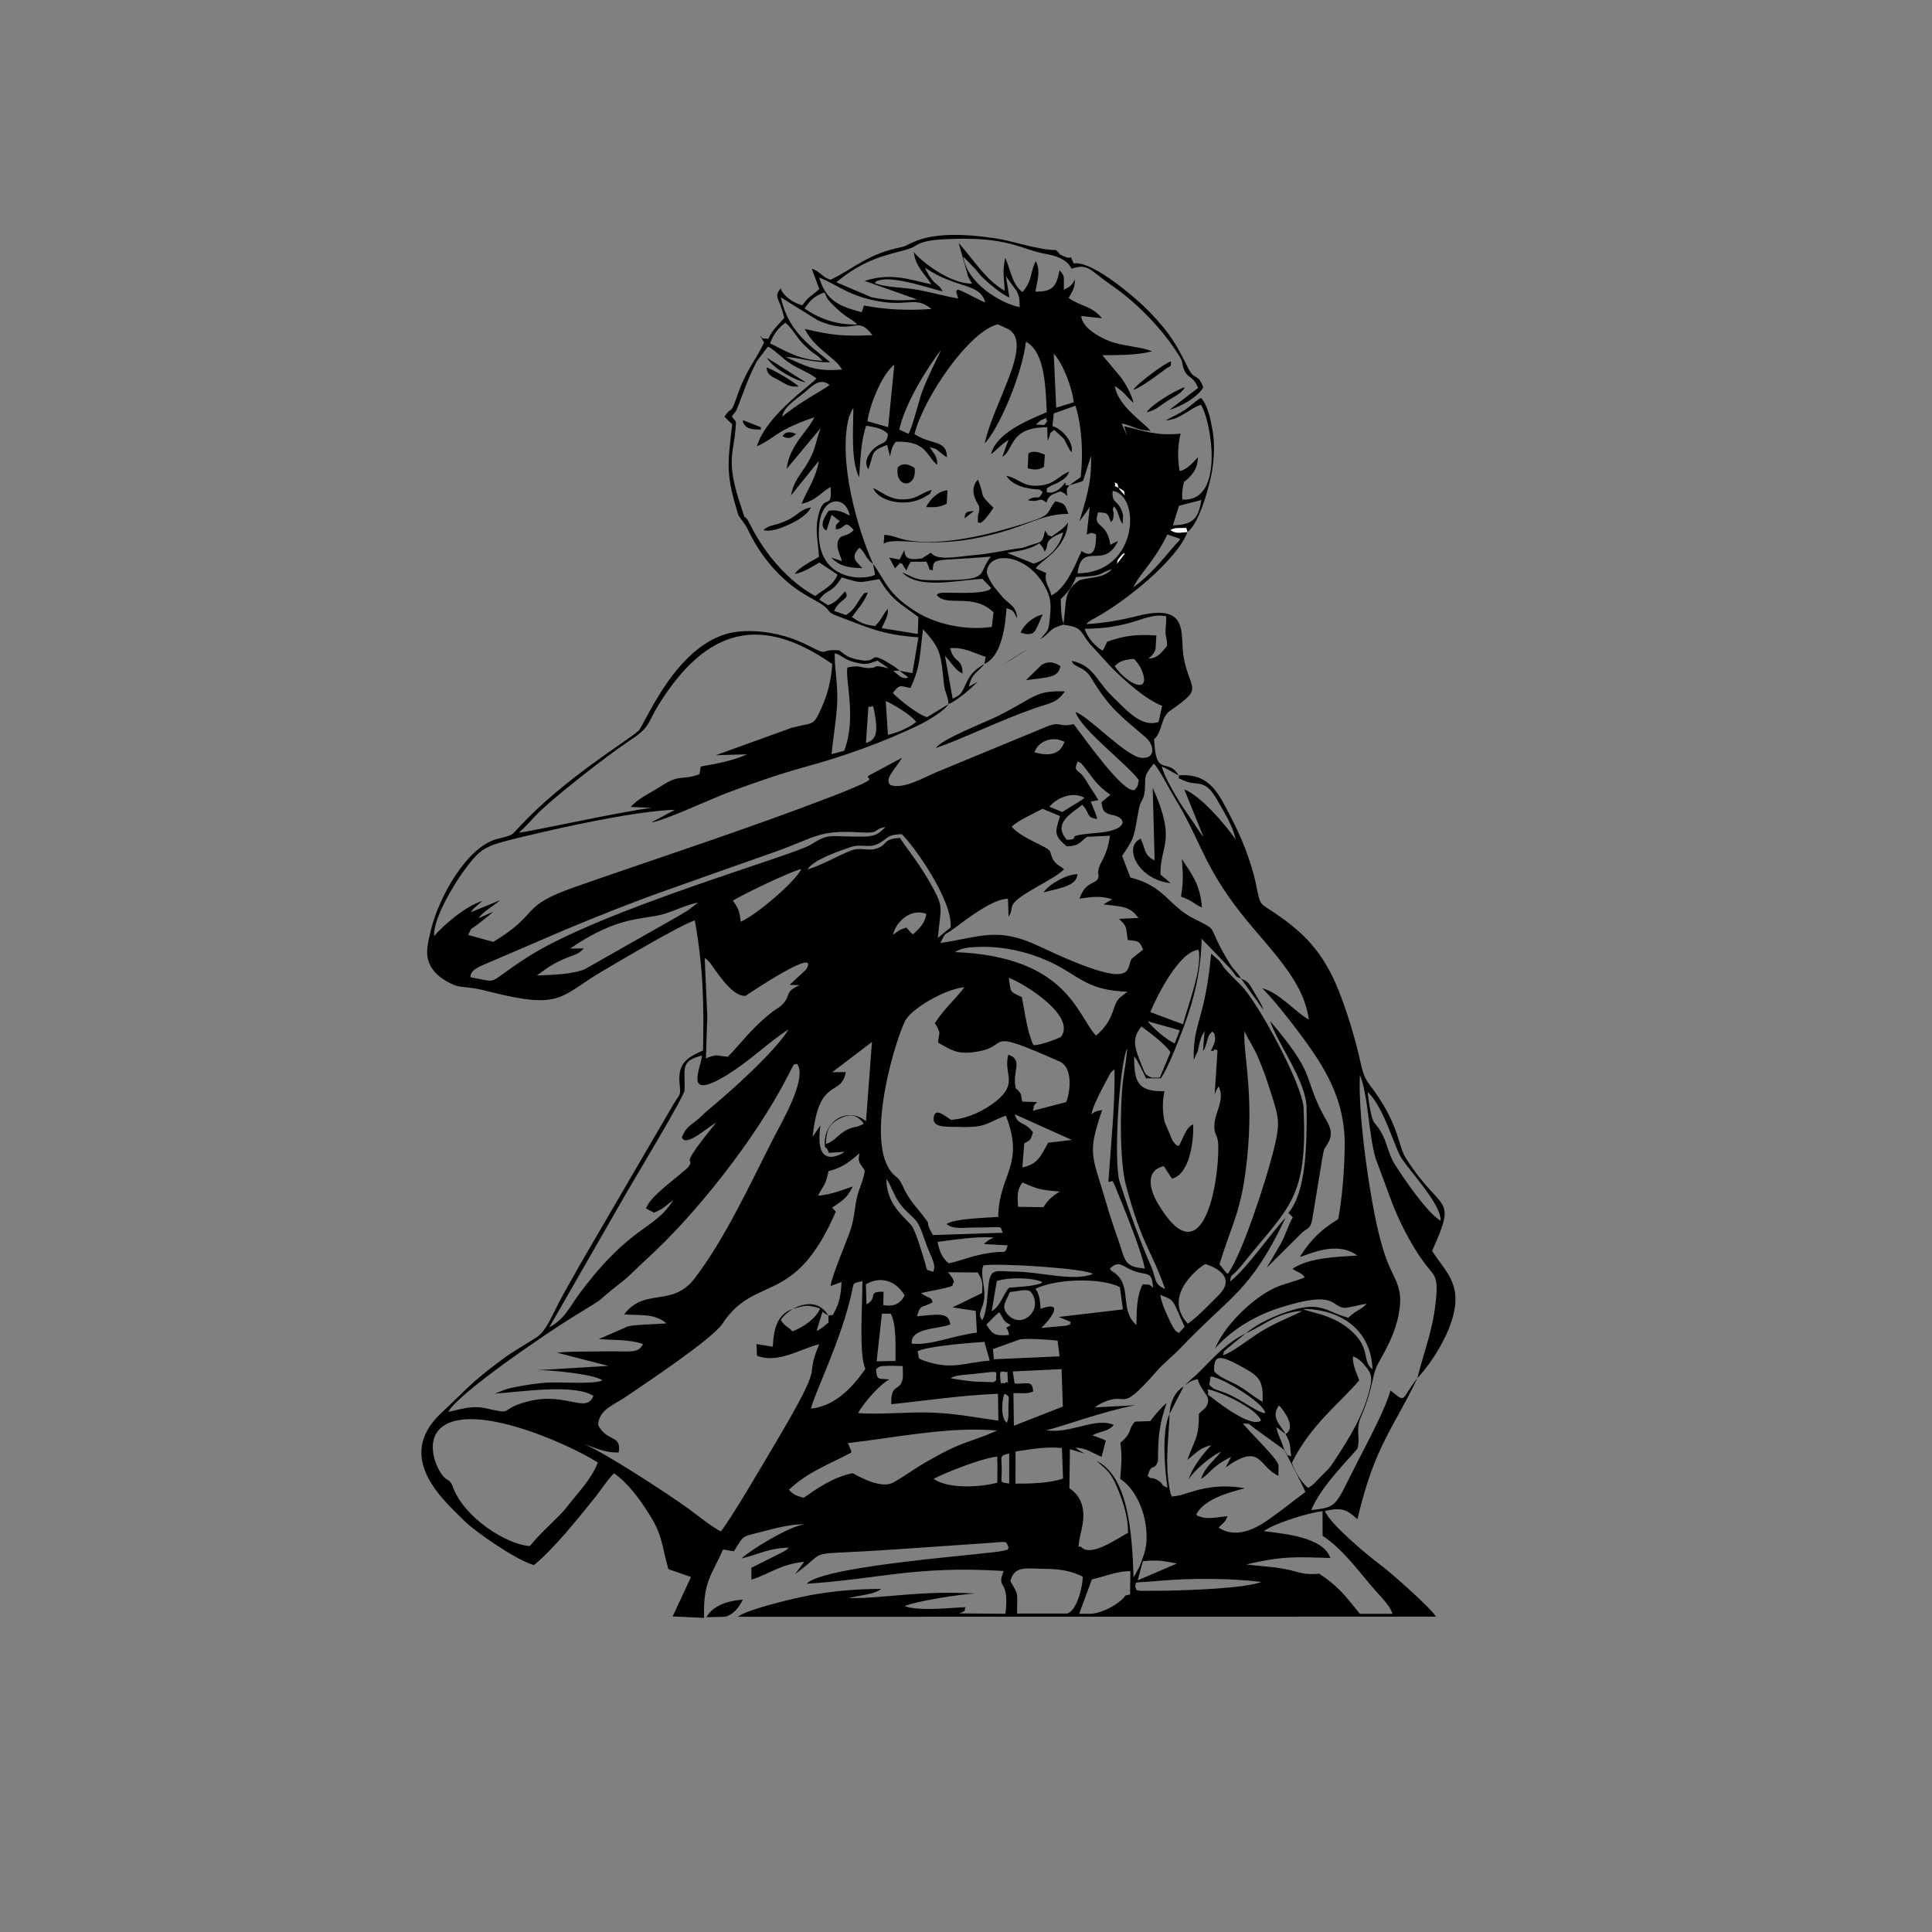 <?xml version="1.0" encoding="UTF-8"?>
<!DOCTYPE svg PUBLIC "-//W3C//DTD SVG 1.1//EN" "http://www.w3.org/Graphics/SVG/1.1/DTD/svg11.dtd">
<!-- Creator: CorelDRAW 2020 (64 Bit) -->
<svg xmlns="http://www.w3.org/2000/svg" xml:space="preserve" width="600mm" height="600mm" version="1.1" style="shape-rendering:geometricPrecision; text-rendering:geometricPrecision; image-rendering:optimizeQuality; fill-rule:evenodd; clip-rule:evenodd"
viewBox="0 0 60000 60000"
 xmlns:xlink="http://www.w3.org/1999/xlink"
 xmlns:xodm="http://www.corel.com/coreldraw/odm/2003">
 <rect x="0" y="0" width="60000" height="60000" fill="#808080" stroke="none"/>
 <defs>
  <style type="text/css">
   <![CDATA[
    .fil1 {fill:black}
    .fil0 {fill:#F6F6F6}
   ]]>
  </style>
 </defs>
 <g id="Camada_x0020_1">
  <path class="fil0" d="M287782.79 241841.1l2032.41 -10.72 2692.45 -6436.31c-1177.3,-1993.62 -5661.67,-5326.05 -7371.07,-6566.39 -2575.88,3208.49 -1773.82,5338.73 182.22,10151.44 764.57,1880.97 627.21,2091.35 2463.99,2861.98z"/>
  <g id="_1923088554832">
   <path class="fil1" d="M33830.81 50118.42l-315.41 -2.37 394.4 -1068.03c395.47,-84.07 791.34,-262.85 1195.73,-253.52l-10.89 726.1c-217.17,30.86 -109.36,31.68 -262.93,165.77 -247.38,215.86 -666.59,432.05 -1000.9,432.05zm-2452.52 -1013.83c122.62,-494.6 493.45,-387.28 1066.38,-382.78 499.51,3.85 823.19,66.88 1179.93,241.65 5.08,287.66 -181.56,1075.39 -486.82,1147.02l-1551.73 -0.33c-1.89,-691.22 64.42,-531.59 -207.76,-1005.56zm3875 176.24c65.98,-195.73 -174.2,-102.24 793.38,-189.75 938.61,-84.97 2208.5,-76.95 3124.27,37.33 -500.82,200.39 -2220.86,256.22 -2914.3,270.63l-836.03 6.55c-227.41,-51.82 -77.2,18.5 -167.32,-124.76zm79.07 -201.86l161.43 -594.47c477.65,-43.96 623.28,-11.71 1057.71,72.04l-1219.14 522.43zm5741 -2148.5l1.15 765.23c668.79,436.47 1198.1,1212.67 1692.12,1759.98 144.65,160.2 436.15,461.94 474.38,662.99l-1007.37 -0.66c-456.04,-551.08 -635.48,-830.14 -1264.08,-1245.33 -516.21,47.56 -598.31,-56.89 -1077.19,-147.51 -401.44,-75.89 -777.02,-85.22 -1190.33,-140.23 1145.8,-265.88 1509.42,-232.89 2614.61,-201.37 -236.41,-664.13 -1473.32,-750.99 -2065.25,-832.36 265.64,-221.1 1390.07,-576.7 1821.96,-620.74zm-9731.42 -1791.34l0.33 932.14c-314.75,-43.96 -231.99,3.44 -231.91,-430.99 0.08,-408.07 -90.95,-429.93 231.58,-501.15zm194.99 935.82l1.64 -995.82c471.18,-69.09 932.71,-162.08 1439.26,-109.53l36.51 946.3c-397.84,148.99 -1060.17,162.82 -1477.41,159.05zm-2542.81 -150.13c390.06,-199 1483.63,-637.85 1976.59,-688.36l5.07 264.08 -0.82 277.26 -1.88 269.65c-522.76,139.9 -1534.22,203.18 -1978.96,-122.63zm-10426.17 -504.25c-222.66,556.81 -641.37,956.12 -967.01,1385.47 -234.53,309.27 -789.78,757.7 -1144.56,1206.95 -725.69,-36.84 -2042.41,-892.6 -2382.62,-1812.63 -121.64,-328.99 -176.16,-144.56 -382.04,-452.68 -214.47,-321.14 -383.51,-928.95 -103.71,-1291.26 813.36,-1053.45 3981.66,332.19 4979.94,964.15zm21358.31 -885.56c167.89,337.01 117.79,270.05 174.11,701.45 -201.86,-122.05 -16.78,95.78 -183.44,-148.74 -32.91,-48.29 -72.37,-185.82 -92.42,-238.86 -86.53,-230.03 -135.07,-290.61 -188.94,-525.95 156.11,95.04 149.64,120.99 290.69,212.1zm-13442.05 1215.62c-614.19,118.69 -1137.44,495.41 -1524.8,765.88 -209.73,-65.25 -326.79,-89.23 -456.7,-253.61 586.12,-552.88 1198.92,-760.56 1932.39,-1152.66 2.37,-12.53 6.63,-46.09 5.64,-37.91l-108.62 -256.71c1429.84,-158.48 3150.62,-527.26 4634.41,-387.85 -993.94,436.48 -967.75,267.93 -2217.01,982.07 -336.85,192.62 -749.02,498.2 -1026.2,638.75 -347.41,176.09 -937.13,-127.61 -1239.11,-297.96zm4712.92 -2466.85c189.26,96.27 121.23,89.55 119.84,412.74 -0.98,226.01 21.45,320.72 -50.5,488.7 -196.22,-135.97 -156.85,-723.72 -69.34,-901.44zm8729.13 1251.23c-148.5,-268.01 -483.71,-523.17 -204.24,-887.86 145.22,148.01 546.49,687.95 204.24,887.86zm-2424.04 -1392.03c422.97,83.58 1538.48,611.33 1657.91,971.43 -267.35,238.54 -1221.76,-469.47 -1509.74,-700.8 -268.42,-215.78 -67.86,3.27 -148.17,-270.63zm54.11 -137.53l37.82 -253.68c281.27,-16.78 1674.2,813.85 1700.8,1135.07 -276.44,-21.2 -701.62,-417.9 -1267.76,-639.41 -261.38,-102.24 -307.14,-66.8 -470.86,-241.98zm-6104.04 -413.06l1514.81 -73.18 40.93 1163.06 -1521.03 595.78 -13.59 -1014.98c230.43,-3.93 435.57,35.12 612.23,-49.69 -23.01,-360.84 -174.04,-227.49 -575.15,-244.93l-58.2 -376.06zm-255.16 -2.46c85.22,98.15 85.87,-139.08 95.78,147.27 16.12,467.67 39.13,53.78 -95.78,232.32 -114.44,-78.83 -106.91,118.12 -134.17,-176.41 -26.28,-284.05 50.75,-162 134.17,-203.18zm-256.47 276.94c-16.45,10.56 -39.37,9.08 -49.6,31.51 -10.24,22.51 -37.82,23.17 -52.56,26.28l-575.8 -17.68c-253.6,-26.44 -538.88,-62.3 -745.74,-108.3 193.59,-102.16 442.53,-99.05 707.76,-127.79 925.75,-100.11 674.93,-118.53 715.94,195.98zm-3734.28 -346.6c115.18,-78.58 60.17,-97.49 382.53,-104.53 137.44,-3.03 305.17,7.28 446.38,8.92 0.41,76.29 11.54,318.27 0.66,381.14 -75.15,434.76 -380.32,123.03 -356.42,802.96 1127.86,-116.57 2133.27,-273.25 3313.28,-323.84l12.85 834.16c-732.15,-101.1 -1319.17,-223.4 -2093.81,-251.15 -716.52,-25.62 -1611.9,73.02 -2262.12,15.8 156.93,-305.83 705.72,-921.17 970.94,-1044.12 -344.14,-35.37 -388.67,39.86 -414.29,-319.34zm10501.07 69.34c-22.27,-525.05 149.14,-544.7 936.64,-100.36 454.56,256.38 596.02,392.68 567.53,1045.76 -207.76,-107.08 -459.56,-323.19 -716.85,-479.95 -255.07,-155.45 -587.67,-245.99 -787.32,-465.45zm-12524.4 1155.28c127.95,-505.73 927.72,-2104.2 1256.55,-3551.24 87.02,-383.1 13.1,-328.01 344.79,-407.17 -1.31,760.07 -114.77,2304.52 92.09,2723.72 -334.15,480.6 -893.74,1158.48 -1693.43,1234.69zm16835.63 -1623.03c163.64,61.31 268.82,163.15 404.71,329.16 185.74,226.91 189.75,357.89 122.3,655.7 -187.87,829.64 -646.04,1561.14 -1097.82,2247.79 -157.66,239.6 -175.35,252.7 -380,451.94 -196.05,190.9 -254.42,300.51 -444.82,402.02 -235.19,-207.52 -392.93,-486.74 -503.03,-777.26 588.98,-1195.89 1507.94,-1867.14 2091.76,-2564.34 -77.35,-228.07 -209.97,-451.13 -193.1,-745.01zm-14629.51 -1323.02l273.33 -1.06c185.09,332.18 145.06,1059.84 147.51,1468.56l-585.29 10.07 164.45 -1477.57zm3475.53 1414.29l-27.1 -316.14 840.87 -302.88c269.56,-33.65 883.76,8.18 1165.76,40.03l63.03 488.54 -2042.56 90.45zm-2370.01 -247.3c298.3,-160.52 1639.9,-263.26 2078.67,-293.46l163.55 583c-748.44,57.71 -1128.19,275.54 -1886.95,49.69 -432.38,-128.68 -276.44,-109.77 -355.27,-339.23zm2140.23 -831.69l212.26 -216.36c68.19,-60.98 96.1,-93.73 186.64,-168.38 180.01,283.31 85.38,243.28 354.7,403.81 -234.86,158.81 -103.64,-27.99 -51.41,306.16 -427.23,29.88 -510.48,-4.34 -702.19,-325.23zm-4908.08 -276.12l5.49 214.23c-168.8,124.51 -169.21,163.72 -372.22,263.67l180.34 -598.07 186.39 120.17zm12959.32 553.54c560.33,-251.06 1006.31,-660.12 1756.14,-700.8 -166.26,107.32 -768.58,329.73 -1271.36,635.48 -367.88,223.72 -875.66,644.56 -1187.55,741.16 63.2,-217.1 -47.72,-31.36 126.89,-209.48l575.88 -466.36zm-14069.09 -764.24c412.9,-105.77 414.29,-140.56 853.31,-13.43 -125.66,315.74 -539.62,594.3 -857.48,712.26 -179.36,-176.81 -229.95,-145.21 -365.92,-350.6 119.52,-178.05 200.64,-224.87 370.09,-348.23zm15854.7 3.11c1144.16,4.09 2113.21,634.25 2152.18,1875.73 -357.16,-277.01 -13.43,-673.37 -741,-1266.53 -270.63,-220.7 -632.12,-381.88 -983.46,-473.64l-379.18 -105.85c-12.11,-5.4 -32.74,-19.15 -48.54,-29.71zm-9109.12 -528.41c298.13,-15.39 564.18,-130.97 673.54,28.16 371.73,541.01 -311.96,1149.56 -738.37,675.35 -237.97,-264.66 -34.06,-428.54 64.83,-703.51zm4670.6 92.09c477.81,176.9 361.08,145.8 756.96,989.36l-178.05 195.73c-130.57,-91.76 -83.5,-23.17 -197.94,-215.7 -52.31,-88 -92.74,-179.6 -138.01,-276.93 -103.47,-222.83 -198.1,-438.2 -242.96,-692.46zm-3876.07 -188.85c616.08,-309.75 2014.16,-359.44 2622.38,-52.55l93.24 692.21 -1992.3 234.36 377.29 155.7c-108.22,125.98 158.56,14.16 -143.5,115.01l-778.24 70.57c188.93,-169.45 817.69,-894.49 -21.61,-594.39 -9.09,-235.76 -33.57,-456.78 -157.26,-620.91zm-5247.62 483.71l-19.08 -622.29c532.5,-315.98 999.84,-23.17 1202.69,346.51 -136.05,261.62 -340.21,352.4 -660.61,299.44l6.47 -416.34c-537.33,-12.03 -138.92,178.21 -529.47,392.68zm9980.11 599.38c-853.07,-907.82 478.71,-1845.86 545.18,-1850.52 13.92,-1.07 1078.59,303.37 408.48,968.24 -302.63,300.26 -621.8,645.54 -953.66,882.28zm-5553.95 -1117.22c-204.98,239.93 -266.7,581.45 -538.48,728.88l160.86 -936.72c354.12,-120.83 1095.04,-112.72 1423.87,34.05 -14.74,9.17 -36.84,5.98 -44.86,26.28 -8.1,20.63 -35.44,20.13 -47.07,23.9 -276.19,90.29 -662.49,95.45 -954.32,123.61zm-1900.13 -481.34l930.5 8.19c152.18,256.79 152.91,310.66 134.33,638.26l-919.53 445.56 722.08 108.79 34.63 675.76c-668.88,72.44 -1457.84,411.1 -2021.45,341.84 -58.44,-492.46 829.74,-452.35 1193.44,-594.05 -38.31,-387.69 -352.74,-319.58 -1028.9,-255.32 98.07,-407.01 199.41,-256.8 481.5,-437.71 -56.32,-125.98 7.04,-66.47 -105.6,-142.52l-93.81 -42.73c-16.04,-9.08 -37.57,-18.17 -52.72,-26.85l-107.31 -71.3c210.78,-51.81 844.38,-155.61 973.06,-226.5 37.9,-163.07 80.72,-50.43 11.46,-229.21l-105.6 -144.81c-10.23,-13.1 -31.84,-30.62 -46.08,-47.4zm5029.63 -113.13c307.14,-280.45 385.32,-56.81 749.43,73.84 432.87,155.37 552.55,-16.86 595.28,521.12 -141.29,-125.98 -105.6,-90.54 -324.98,-103.64 -193.76,398.34 -177.14,759.99 -194.74,1261.63 -539.71,-476.83 -114.77,-1208.83 -679.61,-1623.45 -11.21,-8.18 -31.18,-17.27 -41.74,-25.45 -93.57,-72.2 -30.54,-9.34 -103.64,-104.05zm-3961.2 1608.14c-185.82,-259.91 49.77,-309.84 66.55,-770.47 12.04,-328.58 -131.46,-657.9 -32.33,-936.15 451.95,-79.56 3166.42,89.4 3401.77,264.58 -582.19,247.54 -1673.71,-70.24 -2396.37,-71.22 -594.95,-0.82 -771.28,-138.43 -841.35,390.22 -46.66,351.59 -36.18,816.47 -198.27,1123.04zm56.4 -2367.96l736.09 38.23c-129.91,347.08 37.74,94.14 -880.81,295.35 -349.87,76.7 -639.74,199.16 -951.3,264.24 -202.93,-166.09 -291.26,-373.44 -348.23,-666.58 574.66,-73.27 1142.44,-168.14 1744.52,-139.17 -76.22,48.06 -102.41,48.88 -144.65,76.05 -139.57,89.8 -137.12,119.44 -155.62,131.88zm1056.49 -1158.89c-21.12,-315.98 -41.18,-517.85 134.66,-756.06 504.99,214.06 503.03,223.56 1162.82,284.63 -259.91,155.86 -351.02,248.2 -511.87,485.02l-785.61 -13.59zm-2831.54 1216.44c152.76,390.55 298.47,599.87 193.93,799.93 -255.65,-74.82 -169.78,-21.12 -262.11,-315.81 -92.42,-295.03 -283.24,-991 -438.77,-1154.88 -321.63,-338.82 -748.94,-693.77 -750.17,-1414.13 144.49,207.18 231.75,503.52 391.37,733.13 188.12,270.63 381.14,386.55 534.39,574.91 145.13,178.45 232.07,522.67 331.36,776.85zm-3058.53 2163.63c-251.06,-415.27 -652.66,-441.47 -1109.77,-210.7 -469.63,176.24 -587.34,583.58 -616.73,1174.28l-505.98 -79.73 14.49 361.49c653.73,258.1 1361,-222.5 1933.78,-357.81 -519.81,1225.69 300.01,267.93 -1366.24,3079.98 -343.9,580.38 -1341.85,2292.32 -1687.55,2732.4 -232.23,-100.04 -742.96,-510.89 -1003.52,-701.05 -618.04,-451.05 -2700.63,-1810.33 -3265.55,-2014.33 329.4,98.97 656.93,284.88 1095.2,262.94 93.81,-567.46 -361,-303.13 -639.49,-852.49 23.42,-473.64 473.56,-613.54 863.46,-877.54 586.53,-397.1 2686.81,-1794.61 2998.2,-2268.09 1025.38,-1559.1 2234.2,-495.33 3518.42,-3477.57l-113.46 -124.92c363.46,-250.25 443.19,-280.7 640.97,-655.78 -382.45,118.53 -619.03,238.7 -1076.87,285.36 171.17,-350.52 232.64,-301.98 323.18,-764.89 475.85,-113.54 699.09,-335.63 961.36,-551.66 -15.47,168.14 -46.25,147.76 10.15,305.09l156.85 228.88c-42.16,330.31 -183.04,537.66 -252.13,872.06 -82.92,401.77 -70.48,609.85 -199.41,991.89 -116.41,344.96 -608.47,1494.76 -608.38,1721.03l335.38 -124.19c-8.35,278.08 -47.81,603.97 -182.14,857.4 -141.78,267.52 -41.34,135.97 -224.22,187.95zm-76.29 -5330.55c12.12,-392.02 81.62,-595.12 367.72,-757.53 425.42,-241.4 616.65,-112.39 807.71,118.94 -13.84,11.79 -32.34,27.59 -43.14,33.24l-151.36 65.73c-23.33,7.29 -99.54,14.25 -164.46,33.89 -413.31,124.59 -475.85,392.11 -816.47,505.73zm6159.14 -19.89c189.34,-105.52 195.97,-94.22 270.79,-340.62 -245.58,-349.13 -469.14,-201.95 -566.8,-562.62l1771.29 797.15 -733.96 86.94c-233.79,421.41 -311.56,658.31 -800.51,769.23l59.19 -750.08zm2083.74 -896.53c56.89,-262.52 186.31,-499.02 300.34,-737.96l290.85 -544.78c10.81,-13.59 26.44,-30.37 37,-42.41 11.14,-12.68 33.32,-30.53 42.98,-40.68 9.99,-10.4 30.78,-26.69 46,-40.19 27.76,1024.56 -117.3,2424.03 -188.68,3494.51 173.13,34.63 59.76,-231.01 337.92,456.04 224.54,554.52 698.75,1731.1 792.24,2235.52 -661.6,-35.45 -612.15,-290.85 -805.75,-834.65 -161.84,-454.57 -292.49,-854.94 -423.71,-1307.22 -392.35,-1352.65 -570.64,-1408.97 -92.5,-2774.56 -169.37,20.88 -248.85,52.97 -336.69,136.38zm9648.74 1385.64c395.96,552.64 1211.12,1429.2 1198.02,1911.92 -407.83,-226.18 -1138.51,-1296.08 -1425.51,-1753.44 -220.2,-350.93 -235.75,-711.36 -462.01,-1062.45 -146.45,-227.25 -199.91,-181.98 -269.57,-491.33 -50.51,-224.62 -87.51,-457.43 -108.14,-687.62 509.75,465.05 849.22,1778.73 1067.21,2082.92zm476.1 6801.17c-538.72,695.15 -328.59,783.89 -836.2,384.41 -137.2,527.1 -704.24,1595.78 -967.99,2106.91 -778.16,1508.43 -621.48,1497.46 -1489.2,1611.58 277.59,-759.34 1393.75,-1809.84 1434.68,-1929.28 90.86,-265.39 -62.79,-576.54 98.56,-949.24 405.86,-937.79 335.38,-1304.52 544.12,-1680.34 258.19,-464.72 516.62,-920.6 632.86,-1509.33 174.77,-884.83 -148.41,-1072.2 -394.07,-1772.93 -192.78,-549.6 -312.22,-1114.11 -422.57,-1722.41 -188.6,-1039.54 -438.36,-2875.82 -385.64,-3955.22 268.42,670.76 265.56,1854.45 491.57,2601.18l431.65 1163.47c237.56,684.92 656.27,1499.51 1063.19,2054.93 297.07,405.45 442.95,387.44 384.58,1067.53 -87.83,1022.27 -368.94,1649.15 -585.54,2528.74zm-24636.38 -1977.98c544.77,38.88 935.82,-36.35 1316.06,277.26 -289.79,31.43 -976.84,32.33 -1205.23,97.98l-895.38 390.8c480.11,36.92 968.08,8.84 1371.89,154.88 -154.39,316.72 -394.97,208.58 -1247.54,227.82 -460.96,10.39 -972.25,-6.8 -1424.94,39.29l1600.28 411.59 -2229.37 133.19c350.03,-18.67 1785.77,119.27 2038.88,314.18 -241.4,138.01 -1379.58,38.22 -1787.41,75.22 -254.99,23.17 -525.62,60.66 -788.72,110.11 -148.57,27.91 -246.31,47.07 -392.27,83.08l-369.84 144.08c722.57,-44.12 2485.1,-317.86 3060.33,72.61 -248.53,599.54 -901.12,-218.32 -2243.62,232.07 -656.68,220.28 -256.55,342.75 -1042.4,162.41 -501.47,-115.01 -790.19,15.06 -1222.82,100.77 336.6,-608.63 3150.21,-2502.78 3830.38,-2922.15 1368.7,-843.81 495.42,-286.02 1576.79,-1126.15 259.98,-202.03 478.71,-447.12 720.86,-665.19 1529.87,-1377.7 3419.28,-3767.36 4412.16,-5707.44 265.8,-519.56 164.13,-326.53 291.5,-392.02 341.11,441.8 -492.63,1847.08 -729.29,2310.82 -732.31,1434.84 -1495.49,3103.88 -2443.19,4348.81 -704.97,925.99 -1541.83,271.52 -2197.11,1125.98zm16801.24 -788.8c-368.12,-158.57 -267.76,-327.61 -446.46,-733.3 -129.34,-293.64 -228.72,-545.6 -342.91,-835.96 -231.5,-588.82 -410.61,-1117.71 -616.82,-1740.42 -208.9,-631.14 -12.6,-3654.72 227.08,-4165.19 -17.35,371.07 -95.85,716.35 -131.63,1033.23 -92.99,823.76 -98.97,2491 93.65,3215.62 497.38,1870.83 802.06,2027.1 1217.09,3226.02zm-9103.55 -7673.3l-185.74 2464.06c-571.06,-480.93 -1365.1,7.04 -1272.84,800.84 41.09,39.37 67.7,31.02 123.36,179.6l493.21 -33.24c0,0 -976.18,692.29 -757.12,-819.91l-242.72 351.67c192.29,-1900.95 895.14,-1210.79 1028,-2007.04l-421.83 5.49 1235.68 -941.47zm8390.88 760.07c-238.95,-587.92 -336.93,-848.15 -22.27,-1240.1 208.83,151.52 756.64,558.61 900.46,802.15l-328.91 786.26 -248.28 1.31c-224.38,-94.14 -207.6,-119.84 -301,-349.62zm2617.14 6407.33c-8.27,-8.84 -29.06,-27.75 -38.8,-38.64l-175.67 -223.72c410.77,-1350.77 686.72,-1614.77 861.17,-3331.45 207.92,-2046.5 -133.93,-3227.33 -86.2,-3905.78 108.79,242.88 288.88,495.33 424.44,817.7 130.73,311.07 230.68,571.22 337.92,910.94 304.6,965.12 382.2,1041.09 119.1,2061.88 -230.02,892.68 -960.62,3157.42 -1401.6,3747.55 -13.75,-12.61 -32.01,-29.56 -40.36,-38.48zm-16909.05 -4212.92c4.58,2.38 8.59,293.14 600.93,-130.4 154.63,-110.59 311.8,-225.36 465.45,-324.49 -1290.27,1593.89 -615.42,1001.64 -864.84,1381.96 -278.74,284.62 -1205.8,908.4 -1314.51,1290.85l245.82 129.42c325.48,-131.14 367.56,-221.52 600.69,-396.86 -582.92,955.14 -1288.06,738.05 -2898.33,2886.13 -328.5,438.2 -461.85,808.53 -954.89,1071.14l2407 -4194.09c168.64,-299.2 1781.44,-2970.04 1792.49,-3162.25 36.51,-631.63 -172.4,-915.27 544.29,-1081.2 -43.06,404.3 -559.19,1381.05 667.89,665.35 791.01,-461.44 1430.58,-1117.47 2018.26,-1476.09 -421.34,688.6 -1790.28,1918.38 -2471.84,2478.55 -170.44,139.98 -260.56,255.07 -439.92,390.96 -210.05,159.22 -277.18,194.26 -398.49,471.02zm15301.41 -2906.43c-268.91,-126.72 -669.86,-473.31 -836.77,-689.51l996.56 280.78 -159.79 408.73zm-7506.88 5950.64c-371.73,-651.69 166.75,-19.32 -576.7,-936.23 -393.59,-485.35 -332.93,-695.73 -575.97,-884.74 -1005.73,-782.18 -120.09,-3937.14 276.28,-4808.45 174.6,-383.6 1245.5,-1017.11 1852.65,-1066.23 -262.36,356.42 -614.85,641.62 -916.34,1116.73 9.09,16.13 23.58,36.27 29.72,46.99 6.05,10.73 21.28,34.3 28.24,47.56 143.17,272.11 61.31,165.28 44.86,508.76 381.22,214.39 563.6,359.86 1089.88,296.25 1278.9,-154.63 162.65,-828.42 2688.2,292.65 407.33,180.75 331.12,935.09 195.89,1258.27l-1035.45 266.54c69.09,-235.19 -18.58,-94.31 133.35,-269l-460.05 -14.4c-58.37,-252.54 3.35,-205.39 -165.85,-386.71 -6.47,-6.96 -31.93,-8.76 -36.76,-28.98 -123.6,-518.09 250.17,-878.03 -230.35,-1043.14 -164.87,610.76 331.86,875.82 -390.72,1453.67 -310,247.87 -842.5,538.97 -1390.22,570.97 -174.2,-106.5 -535.04,-436.88 -538.23,-18.33 -2.21,278.73 491.32,227.81 746.07,237.88 924.2,36.43 883.43,-130.48 1497.13,-349.54 604.95,1548.71 -223.88,1823.1 -238.04,3146.12 -279.15,20.22 -1405.29,51.9 -1604.54,222.17 224.87,172.48 539.46,106.5 899.97,106.17 934.59,-0.9 744.84,-76.54 842.34,162.65l-2165.36 72.37zm3121.73 -5898.17c-199.66,-432.87 -255.65,-959.64 -359.45,-1492.55 -393.67,-183.45 -337.59,-130.07 -404.63,-597.58 454.73,158.65 2100.52,1177.64 1621.8,1827.53 -23.33,31.67 -633.18,273.24 -857.72,262.6zm-10210.14 -2706.61c78.99,61.72 63.44,37 134.41,111.82 138.92,146.44 685.83,1113.13 1138.35,1060.82 0.08,-0.08 2368.28,-1602.57 1875.16,-814.1l-509.58 474.54 305.91 11.47c-487.8,225.85 -241.4,287.16 -525.54,592.82 -95.2,102.49 -200.64,143.01 -319.82,236.5 -679.77,532.99 -956.7,974.62 -1380.65,1392.02 -382.78,-30.12 -301.57,-94.95 -679.85,49.86l42.73 -1298.05 -81.12 -1817.7zm13840.05 1679.35c181.73,-454.57 902.99,-1901.68 1500.24,-1932.79 117.55,592.42 -337.26,1730.52 -484.77,2312.05l-1015.47 -379.26zm-1685.99 731.99c-578.58,-600.28 -874.83,-2459.07 -4379.01,-2594.63 189.59,-141.62 517.44,-155.45 774.48,-162.16 734.12,-19.08 1491.65,157.01 2133.35,446.79 919.45,415.03 1151.11,908.81 2445.97,944.74l-164.05 129.02c-362.06,243.28 -148.82,667.73 -810.74,1236.24zm-6305.34 -3133.92c74.74,-379.01 543.55,-840.95 1035.12,-647.59 -40.03,294.45 -223.72,458.98 -412.98,634.25 -103.47,-67.37 -33.24,-21.7 -105.11,-94.06l-102.82 -115.83c-246.15,76.37 -213.65,89.39 -414.21,223.23zm-10029.14 429.6c1554.68,-1065 2291.26,-875.49 2953.26,-1086.53 360.02,-114.76 653.24,-268 1024.15,-344.79l-305.34 237.39c-133.92,79.9 -193.93,113.87 -302.31,182.06l-2873.2 1630.24c-326.21,177.47 -1110.1,207.68 -1526.11,212.51 245.82,-162.9 351.75,-272.84 679.76,-433.7 455.63,-223.55 570.81,-173.37 775.71,-402.99l-425.92 5.81zm5057.79 -1490.01c323.92,-198.76 1731.34,-880.65 2124.1,-982.32 -161.92,368.78 -1400.62,1440.81 -1884.41,1638.1 -36.84,-370.58 -85.54,-425.76 -239.69,-655.78zm15924.12 13442.86c-748.44,355.11 -1301.82,1118.29 -1661.75,1393.99l-225.12 211.12c226.43,-137.69 105.6,-108.14 394.73,-188.2 130.24,454.57 476.67,529.31 252.05,879.83l-215.05 198.19c18.5,749.26 -170.35,872.38 -353.14,1432.95 246.8,-201.95 402.5,-391.7 740.5,-453.99 -221.76,215.78 -589.8,678.7 -707.19,1066.06 137.69,-252.62 692.54,-738.29 1009.91,-867.06 -206.04,268.99 -473.89,436.07 -625.41,846.27 312.87,-185.01 302.55,-367.72 937.79,-687.22l-166.42 324.99c1114.11,-786.76 1003.52,-24.56 1635.15,264.08l3.27 -332.03c-46.17,-228.3 -968.56,-1087.83 -1102.73,-1295.43 276.19,22.84 114.03,-23.17 376.55,166.18l888.92 643.82c101.18,153.49 628.35,1200.97 671.74,1319.67 -381.47,281.51 -728.14,567.7 -1180.26,883.02 -431.23,300.75 -1006.13,557.22 -1516.12,223.4 11.62,-12.45 28.57,-28.66 36.18,-36.02l142.76 -138.84c85.79,-107.07 50.27,-69.66 93.65,-181.81 -227.9,21.86 -540.27,95.29 -777.83,36.18 -248.85,-61.96 -136.3,-60.49 -187.71,-95.36 243.21,-433.45 852.66,-639.9 1511.87,-806.24 -1090.94,-197.28 -1752.21,177.8 -2089.22,231.74 -330.64,52.89 -124.1,1.56 -212.51,-32.17 -206.86,-890.88 -70.16,-1651.76 -37.49,-2509.82 -248.78,505.16 -157.83,1679.19 -66.96,2295.11 -277.76,-130.65 -68.6,-74.5 -277.18,-217.59 -205.31,-140.8 -266.95,-42.57 -296.5,-119.76 -6.96,-18.34 -29.22,-12.11 -43.22,-19.56 123.61,-460.38 211.2,-123.86 323.67,-485.11 -1.96,-763.5 45.35,-1154.38 269.16,-1794.45 -153.98,125.58 -388.26,399.4 -507.7,565.33l-477.32 17.43c-246.56,281.28 -39.21,290.12 -451.87,657.18 59.6,540.93 26.61,599.62 -4.91,1119.92 701.7,471.68 960.05,1661.51 745.42,2315.24 -51.9,158.07 -103.47,293.39 -143.67,401.69l-188.11 349.7c-44.37,-1398.24 -167.9,-3142.92 -1151.28,-3625.57 341.77,306.4 444.91,340.95 672.97,902.02 168.55,414.37 307.71,848.88 307.39,1336.28 -250.66,105.68 -1117.88,769.07 -1451.54,443.1 -87.76,-99.37 -109.94,161.19 -63.77,-215.21 36.42,-296.82 402.5,-1138.09 -307.47,-1616.16l16.62 -1213.08 457.92 136.3c-134.66,-75.88 -165.93,-86.28 -285.36,-184.92 377.86,17.76 511.71,170.92 811.48,284.87l130.15 -503.44c-17.27,-10.07 -39.7,-22.59 -52.96,-28.4l-361.49 -136.05c291.42,-149.73 471.02,-102.66 664.37,-320.73 -579.57,-252.21 -1327.36,283.64 -2105.76,164.78 464.55,-98.47 1731.91,-581.2 2767.68,-776.52l-1247.05 66.22c43.71,-33.39 55.25,-55.25 142.02,-99.54 953.43,-486.49 518.1,407.34 1765.39,-1015.71 249.6,-284.63 485.11,-451.71 737.89,-716.85 1605.68,-1684.35 2164.78,-1736.66 3273,-4055.67 -460.13,473.24 -1165.68,1535.29 -1720.86,1978.23 32.01,-286.02 6.39,-60.25 396.29,-547.97 1429.35,-1787.82 2016.21,-2003.52 1883.92,-4842.01 -33.4,-717.01 -1374.43,-3215.46 -1941.55,-3807.22 -165.6,-172.81 -290.69,-282.58 -477.98,-490.34 -100.03,-111.01 -115.18,-170.6 -204.81,-280.37l-245.42 -215.05c-51.08,553.7 -131.88,1131.63 -264.33,1657.83 -159.46,633.67 -296.57,928.21 -277.5,1643.17l124.18 -269.4c19.48,-68.76 31.11,-154.22 48.95,-226.26 47.4,-190.9 70.65,-250.25 163.8,-400.62l-47.39 615.09c79.89,-131.87 -28.41,118.53 80.55,-154.88 2.29,-5.73 39.29,-135.23 48.21,-161.75 68.19,-203.02 26.44,-133.52 152.43,-285.04 62.78,80.55 59.26,-10.31 88.9,163.07 26.6,155.45 -63.2,308.85 -126.56,432.95 210.22,34.3 -25.7,-86.28 205.96,-15.3l-89.47 1387.03c47.31,-142.6 52.06,-160.53 125.98,-264.16 204.32,441.06 -128.77,795.92 -135.07,1230.19 -4.67,315.81 116.9,251.63 122.79,620.49 19.16,1215.87 -503.85,4138.19 -1888.67,1767.11 -243.45,-416.66 -389.16,-1002.45 196.95,-1140.71l251.64 389.57c518.58,-123.04 677.31,-1056.24 661.1,-1679.77 -225.77,62.79 -314.75,461.77 -453.17,671.42 -98.65,-58.2 -36.51,0.73 -124.92,-87.92 -13.67,-13.67 -49.86,-61.23 -61.97,-77.68l-246.32 -579.33c-74.65,-338.49 -70.31,-651.93 -8.43,-961.85 -830.55,14.65 -943.43,-279.31 -938.6,-1087.59 115.66,149.64 266.53,469.55 368.04,686.39l457.76 1.23c241.32,-327.36 682.96,-1490.09 843.73,-1970.04 243.12,-725.36 410.28,-1498.77 424.28,-2365.67l901.93 940c224.05,276.93 113.79,210.95 323.26,300.1 -112.88,-201.87 -215.86,-248.28 -355.51,-475.2 -776.03,-1260.8 -255.16,-958.25 -1107.81,-1387.36 -806.4,-405.78 -892.19,-1008.18 -1975.53,-1279.06l-255.73 -671.58c432.39,-624.75 358.8,-613.86 519.81,-1447.52 69.91,-361.66 191.23,-246.81 193.19,-771.7 0.99,-256.87 15.47,-306.97 173.79,-524.47 50.43,-69.26 75.56,-89.56 106.66,-122.55 198.19,244.27 433.62,725.03 607.73,1010.48 784.3,1285.85 839.15,1857.48 1688.36,3094.88 959.32,1397.75 2326.46,2427.39 2507.45,3842.83 -380.65,-196.14 -915.11,-842.26 -1448.18,-971.19 328.5,313.69 799.93,919.53 1112.31,1333.17 845.53,1119.43 1468.73,2126.8 1452.19,3566.14 -8.1,705.47 -72.44,1575.48 -198.42,2257.13 -60.83,93.97 -642.44,296.66 -1194.83,1187.78 257.61,-61.56 1137.12,-523.16 1785.69,-42.65 -702.68,43.39 -1492.63,69.01 -2016.04,409.71 164.45,125 236.73,87.59 386.62,262.94 -188.11,100.85 -676.98,205.63 -959.15,341.6 -684.6,329.81 -1542.24,1165.44 -1828.34,1867.79 432.96,-488.95 1116.32,-978.55 2018.58,-1264.08 1763.75,-558.2 1561.81,-36.83 1991,5.82 105.43,10.47 508.02,-104.05 695.23,-127.05 -188.85,207.92 -248.77,146.45 -570.4,434.1 -676.65,-177.31 -832.18,-513.67 -1762.6,-228.96 -532.01,162.82 -1081.78,422.4 -1421.83,717.91zm-13608.63 -14408.97c174.12,-300.67 977.82,-571.06 1340.7,-696.39 336.36,-116.07 583.75,61.89 908.24,-131.3 273.25,-162.65 236.33,-256.55 680.01,-268.01 378.68,362.23 1583.99,2052.72 1516.62,2894.4l-397.35 327.69c85.87,-1001.15 226.5,-908.15 -283.97,-1788.07 -350.77,-604.53 -777.26,-1117.79 -890.31,-1319 -533.24,33.31 -372.79,182.62 -672.56,309.67 -323.84,137.28 -520.55,-51.16 -878.93,93.73 -428.78,173.38 -864.77,439.18 -1322.45,577.28zm-10469.47 3344.22c-1.39,-255.98 352.49,-353.8 615.34,-472.5l2324.82 -999.42c1045.03,-435.25 2099.79,-856.83 3195.9,-1244.52 1093.64,-386.79 2154.79,-765.64 3275.86,-1158.89 1314.02,-460.95 1378.03,-702.03 2670.35,-622.14 683.45,42.24 373.86,-85.95 813.28,-167.23 -199.41,187.62 -285.2,291.99 -672.89,299.6 -1115.09,10.73 -1054.84,-125.82 -1660.52,254.83 -516.62,324.74 -6479.38,2011.87 -8783.24,3483.79 -1340.13,856.18 -819.01,806.9 -1778.9,626.48zm16810.83 -4668.31c172.15,-187.86 685.98,-414.62 958,-560.98l543.72 224.78c-160.53,525.05 -194.99,596.76 207.92,942.54 417.49,-16.86 397.92,-136.13 633.35,-297.4l708.17 -32.82c-88.49,653.4 -322.69,836.69 -357.24,1054.35 -27.42,173.3 2.38,94.55 4.18,165.36 8.59,330.88 -385.48,112.39 -591.11,734.61 372.05,-52.88 647.27,-102.24 1012.11,19.4l-271.93 157.17c564.17,72.28 826.37,49.77 1087.5,422.81l-602.4 25.54c244.02,242.55 212.26,211.61 270.79,657.17 338.9,37.9 361,25.7 478.72,299.36l-350.2 280.04c-211.03,287.49 255.08,1098.32 -2878.44,-384 -1290.36,-610.35 -1794.12,-292.65 -3066.88,-100.03 177.56,-375.09 106.42,-215.62 430.34,-456.29 380.24,-282.58 1193.11,-917.08 1668.14,-919.7l18.09 556.65c118.37,-186.97 64.75,-201.54 116.98,-339.31 128.19,-338.33 1324.98,-818.35 1605.11,-1132.45 -127.7,-116.08 -183.21,-102.65 -292.73,-236.41 -62.55,-76.29 -54.69,-76.13 -97.83,-185.58 -7.04,-17.84 -28.98,-73.51 -32.58,-107.4 -17.6,-167.24 -833.82,-381.46 -1201.78,-787.41zm1174.36 -623.77c183.45,-241.24 686.97,-503.93 1088.57,-277.26 -116.4,97.01 -536.67,336.28 -688.68,440.16l-399.89 -162.9zm4010.48 -974.54c49.44,167.98 -96.6,37.16 137.44,149.48 451.87,216.84 653.24,-94.06 1054.27,603.55 239.53,416.58 486.91,813.77 579.98,1235.35 -350.52,-493.29 -1072.44,-1341.52 -1596.27,-1554.52l590.62 1461.03c-13.83,-12.2 -32.74,-28.16 -41.17,-36.92l-678.95 -1000.82c-159.3,-273 -498.69,-816.79 -569.25,-1140.88l523.33 283.73zm-2532.66 1353.06c0.32,-88.33 -151.53,-415.68 -196.39,-537.08l237.97 -49.77c-144.4,-238.13 -224.79,-343.08 -404.55,-639.49 -212.67,-350.61 -395.55,-209.81 -238.38,-559.35 156.68,87.75 41.83,-8.35 176.74,137.2l330.55 431.4c139.41,182.63 340.37,354.86 508.43,465.95l-281.92 233.95c46.16,238.54 53.7,292.57 231.09,363.95 86.93,34.95 157.82,34.79 222.33,58.61 377.13,139.16 264.32,459.15 -569.75,526.2 -1236.74,99.37 -395.63,178.94 -949.41,219.38 -487.39,-529.47 201.05,-856.17 470.29,-1091.52l70.97 76.79c155.12,216.35 84.89,327.03 392.03,363.78zm-1944.91 -2071.05c116.65,-351.35 569.41,-514.9 931.32,-325.81 -120.83,372.55 -448.02,469.47 -931.32,325.81zm-5156.85 -1416.02c150.63,34.14 128.03,-148.73 192.13,198.02 120.41,651.12 29.14,835.55 -268.58,929.6l76.45 -1127.62zm538.23 -176.73c218.24,89.47 816.88,451.62 944.99,651.52 -240.42,192.95 -553.53,316.31 -876.64,402.42l-68.35 -1053.94zm1951.7 96.68l-668.54 406.18c-301.25,-87.26 -877.13,-554.92 -1063.86,-752.29 222.58,-301.49 260.07,-202.19 548.14,-153.73 324.08,-694.91 282.33,-1026.52 389.98,-1824 569.33,612.64 550.26,781.1 650.13,1701.21 31.27,288.47 108.79,292.16 144.15,622.63zm-13342.33 3990.58c202.68,-183.2 292.23,-285.2 520.54,-528.81 487.23,-519.89 2276.44,-1908.16 2931.49,-2337.92 651.44,-427.47 525.37,-535.12 919.86,-1158.81 1456.12,-2301.98 3113.94,-2773.25 5356.5,-1210.46 -29.23,492.22 -133.35,910.45 -318.11,1328.75 -277.92,629.42 -240.83,468.81 -940.74,653.08l-2356.58 851.01 972.17 -28.32c-405.12,188.52 -927.47,292.4 -1430.83,378.03 -75.15,176.57 -0.98,-10.97 -24.15,106.42l-25.54 134.82c-566.79,207.51 -582.59,-27.34 -1206.12,378.35 -292.08,190.08 -716.27,383.35 -925.92,636.79l645.22 29.8c-998.44,120.01 -3793.88,748.77 -4117.79,767.27zm11816.55 -5027.01c11.87,11.05 29.55,25.37 37.33,31.35l119.68 86.53c107.56,79.07 32,12.44 115.75,92.33 -184.68,74.82 -306.16,-78.5 -468.41,-211.28l195.65 1.07zm7283.56 -369.11c81.37,90.21 171.91,191.31 234.78,341.77 322.69,772.02 -417.65,486.24 -834.07,-114.03 148.41,-160.94 327.11,-206.45 599.29,-227.74zm-9391.62 2959.89c48.06,-522.84 143.26,-1023.41 172.81,-1550.51 33.81,-602.73 -89.96,-1109.53 -73.51,-1584.31 240.59,67.7 251.64,186.31 612.31,279.06 349.71,89.88 401.52,62.78 714.31,-48.95l348.56 240.17c-579.81,-144.07 -272.27,-6.46 -624.84,-9.49 -265.39,-2.3 -261.13,-103.31 -658.97,-16.62 -70.73,408.73 292.49,1584.97 -99.38,2586.36l-391.29 104.29zm4744.27 -2802.64c-255.81,159.96 -404.96,271.04 -544.94,560.25 -168.06,347.17 -154.22,386.05 -440.08,520.47l-238.37 -1335.46c267.52,299.93 308.53,432.22 545.76,554.68 -2.7,-505.57 -257.53,-292.49 -386.87,-788.15 466.68,-33.4 745.91,160.45 1106.58,268.67l-42.08 219.54zm3118.37 -1091.76c517.03,-1.72 893.34,-52.47 1369.44,-174.85 408.64,-105.11 753.85,-297.07 1159.54,-212.92 9.17,207.68 -26.44,342.17 -20.63,505.07 6.39,177.48 51.99,167.82 44.78,423.38 -167.89,184.93 -275.13,379.1 -576.62,385.89 100.61,-82.68 199.33,-179.84 223.31,-309.35 0.5,-2.37 24.07,-384.25 23.91,-407.66 -624.68,-44.04 -988.87,3.77 -1526.44,191.8l-110.02 233.3c-3.77,-10.48 -17.77,31.19 -28.65,45.51 -236.33,-122.3 -493.95,-433.69 -558.62,-680.17zm-8243.78 -902.75c271.29,-372.3 357.73,-150.21 696.22,-692.78 622.96,193.43 514.82,164.78 1170.6,52.8 389.49,666.5 656.51,754.26 1210.54,1180.42l-18.58 524.15 -1118.37 -180.67c83.58,-213.98 199.17,-335.79 191.88,-597.98 -159.05,158.48 -179.52,316.47 -399.31,531.35 -340.79,-30.45 -512.12,-134.74 -719.22,-277.1 192.78,-278.89 360.18,-418.06 493.69,-763.75 -162.73,37 -95.04,0.65 -196.21,131.06 -132.37,170.51 -194.42,387.52 -481.42,569.99l-369.27 -126.72c170.02,-395.88 508.51,-344.06 346.18,-608.06 -205.55,190.65 -230.35,310.74 -535.52,431l-271.21 -173.71zm4014.98 3242.8c265.15,-105.11 699.83,-487.97 904.39,-693.11l-275.7 151.93c77.77,-329.4 154.47,-366.08 354.29,-560.82l98.97 -106.75c4.74,-21.44 19.23,-26.19 28.48,-39.54 488.95,-211.6 642.69,-1005.81 689.18,-1732.64 229.62,80.38 206.45,89.8 328.01,318.19 -9.49,-391.7 -272.18,-440.98 -488.04,-704 -164.21,-200.06 -374.19,-415.19 -454.65,-722 36.51,-680.83 1227.08,-611.17 1797.72,420.02 156.76,283.24 208.33,470.61 174.04,874.35 -48.71,572.93 -63.12,475.11 -312.71,784.05 352.41,-223.39 241.81,-324.08 736.58,-461.93 -88,-210.06 -89.8,-479.87 -94.55,-792.65 219.79,-200.89 364.03,-393.67 475.03,-683.53 878.6,-15.72 707.6,-123.94 1119.93,-247.55 -285.86,299.86 -632.37,237.64 -1014.66,347.74 -519.32,344.88 -392.84,683.37 -503.11,1384.99 596.92,73.59 507.37,194.17 816.88,583.99l662.25 724.38c360.26,363.78 1052.55,1004.5 1590.62,1207.27l-111.66 503.35c-541.59,179.11 -995.42,-372.3 -1430.58,-788.23 -496.07,-474.29 -585.22,-973.88 -1268.5,-1110.59 90.61,138.67 -38.23,41.75 190.57,179.85 84.23,50.83 94.22,37.08 179.02,95.36 132.7,91.11 182.47,165.11 260.97,293.96 563.28,924.94 880.57,1127.29 1662.58,1801.98 303.86,262.2 304.11,692.13 -139.82,638.84 -487.31,-58.45 -1634.5,-1297.97 -2032.66,-1420.11 163.31,534.71 1613.78,1628.52 1964.31,2110.1 -43.8,237.23 -11.14,160.29 -127.54,303.87 -324.58,177.88 -1686.23,-1775.54 -1893.17,-2038.56 -485.84,111.82 -387.36,-101.67 -829.16,72.94l-3432.71 1419.2c-382.86,158.57 -1031.11,545.35 -1429.52,399.97 -209.65,-188.36 160.44,-502.62 357.81,-847.66l-1042.82 559.02c-109.85,125.58 346.6,30.05 -454.81,368.86 -258.35,109.21 -473.07,194.26 -742.96,297.97 -2582.92,992.64 -5282.42,1867.64 -7894.07,2779.23 -1800.76,628.6 -1056.49,807.79 -2556.98,1713l-780.53 -214.23c139.32,-292.48 34.79,-117.55 403.97,-414.21 145.39,-116.9 257.62,-201.21 373.12,-308.45l-447.44 199.99c92.99,-179.77 461.11,-376.56 657.49,-555.75l-901.27 370.25c88.65,-120.66 -27.92,7.86 103.88,-128.27l250.49 -221.93c-545.19,169.05 -1221.6,769.81 -1496.15,1090.95 -48.55,-527.59 636.29,-1634.17 891.78,-1983.95 552.8,-756.96 650.21,-805.1 1762.85,-1074.74 1285.12,-311.48 3522.18,-813.77 4823.18,-864.03l-733.62 394.72c368.12,-38.22 1855.51,-730.68 2358.05,-919.36 749.84,-281.52 1570.81,-570.57 2393.09,-797.32 1256.14,-346.43 2399.15,-753.19 3547.81,-1301.82 248.12,-118.53 769.97,-417.65 932.05,-656.59zm5230.93 -4357.32c28.9,-112.23 -24.96,-66.64 103.64,-221.02 117.22,-140.8 93.4,-77.36 145.13,-104.05l-248.77 325.07zm506.39 731.91c207.84,-441.97 641.37,-785.04 1056.81,-1642.6l399.72 136.87c-97.33,157 -34.14,42.07 -181.07,214.3 -403,472.42 -748.45,904.88 -1275.46,1291.43zm-2751.89 -1110.68c168.47,-241.4 -91.92,-332.84 572.7,-597.08 -103.88,462.26 -482.81,838.65 -915.52,970.28l-822.53 -332.84c349.54,-64.84 694.99,-93.98 997.54,-299.61l113.62 139.08c4.18,6.3 43.14,99.95 54.19,120.17zm4433.21 -607.81c-244.44,17.93 -350.69,59.76 -528.98,-61.72 151.36,-86.53 241.49,-48.46 489.68,-66.31l39.3 128.03zm-9766.13 986.99l65.49 337.42c-321.63,190.82 -1941.47,232.81 -1729.87,-1591.6 99.22,-855.52 826.63,-879.34 941.15,-240.91 -179.36,-96.52 -355.11,-197.78 -649.31,-153.57 -389.25,529.96 -70.81,610.35 -69.5,611.82l155.28 -484.53 253.85 194.74c-119.02,136.87 -118.78,75.23 -123.36,254.67 306.48,0.41 255.89,-341.11 556.32,23.25 -225.69,240.34 -378.11,105.76 -474.95,316.55 -93.98,204.57 50.18,434.6 109.12,644.73l-333.25 -102.65c266.53,252.94 482.31,312.29 968.32,324.65 -155.78,-183.36 -408.81,-321.21 -88.9,-636.13 185.9,171.91 152.17,227.82 302.3,399.23 63.77,72.77 56.08,54.03 117.31,102.33zm10199.33 -1982.49c-95.12,564.67 -240.67,769.98 -885.07,788.07l188.11 -607.32 696.96 -180.75zm-2526.93 602.08c40.76,94.47 53.45,94.63 86.28,138.67l5.89 -285.61c-148.66,-512.68 -354.37,-296.9 -321.3,-738.37 889.74,137.6 790.52,2561.31 -1093.15,2560.25 138.01,-1029.47 818.68,-76.13 1257.94,-999.76 -146.53,58.53 -105.03,51.25 -235.76,117.31 -109.37,-754.67 -564.83,-499.02 -380.16,-1006.3 342.67,-2.46 291.75,63.68 395.88,298.29 74.82,-109.2 45.1,12.85 79.15,-166.25 3.36,-17.85 1.23,-39.05 2.95,-57.31 16.13,-174.36 -64.42,-93.48 11.38,-266.94 103.63,128.27 89.31,120.91 138.43,249.34 10.88,28.41 39.78,127.3 52.47,156.68zm-48.79 -983.3c258.76,154.55 147.1,84.73 196.54,235.92 -27.5,-32.5 -102.89,-113.95 -107.8,-119.68 -80.72,-95.04 -44.13,-52.71 -88.74,-116.24zm0 0c-272.92,-143.01 -48.54,62.79 -116.08,-163.47 88.16,59.26 68.35,-5.65 116.08,163.47zm272.18 -1594.14l288.56 454.33 -288.56 -454.33zm-2653.57 -513.09c343.16,-132.13 40.52,-47.4 172.48,26.19 -126.39,188.85 -26.44,121.97 -353.71,123.45 16.45,-15.07 129.83,-129.92 181.23,-149.64zm-8061.88 -95.62c44.69,-289.37 343.81,-478.88 655.28,-723.23 220.45,-172.97 496.57,-528.73 815.57,-263.91 -151.03,133.84 -949.16,537 -1470.85,987.14zm-1563.28 -16.86c10.48,-14.24 26.28,-32.5 33.32,-41.34l66.22 -80.06c128.52,-176.65 321.55,-931.4 685.9,-1600.36l336.2 -441.8c231.42,123.37 461.86,382.7 718.32,543.72 243.78,153.16 538.64,257.77 785.78,441.63 -71.8,152.1 -1540.53,1101.83 -1849.79,2112.56 589.72,-261.13 563.19,-485.1 1782.99,-900.38 -186.23,422.56 -775.46,862.8 -857.57,1602l1057.63 -1269.24c-177.71,470.21 -146.53,660.78 -427.39,1119.6 -193.84,316.63 -409.95,527.67 -496.4,974.54l864.85 -1073.84c-82.1,530.13 -366.07,908.98 -536.26,1333.09 443.03,-94.22 592.83,-346.76 901.85,-524.15 60.25,793.06 -215.86,114.93 -392.93,942.05 -92.33,431.15 13.59,835.46 32.91,1229.2 -161.1,95.86 -689.59,365.75 -743.29,533.16 301.41,-69.17 510.81,-219.14 758.68,-355.03l562.13 375.49c-153.24,357.65 -426,446.88 -693.11,664.79 -809.75,-442.54 -1544.53,-1267.85 -2011.37,-2200.64 -279.06,-557.47 -56.73,167.89 -352.49,-758.76 -414.79,-1299.45 -151.77,-1515.88 -106.26,-2317.45 13.18,-231.75 6.8,-89.89 -119.92,-308.78zm4209.4 155.45c93.89,-609.85 499.59,-1519.97 834.8,-1750.98l-190.98 1934.35 -643.82 -183.37zm6408.48 -588.65l-545.6 168.38 -76.7 -1677.71c275.54,287.16 570.89,1039.62 622.3,1509.33zm-141.05 2581.2l359.45 -111.33c4.83,-1.31 27.75,-0.08 31.11,-12.19 3.27,-11.87 20.05,-8.84 37.82,-12.04l250.98 -782.82c19.89,850.52 -155.53,1325.96 -360.35,2035.77l318.68 -442.29 -93.48 849.87c137.85,-38.96 111.41,-77.52 289.21,-4.75 -5.89,180.99 31.11,839.8 -451.7,519.81 -232.4,532.91 -505.24,1165.61 -936.48,1378.77 -73.76,-305.58 -230.52,-417.73 -159.63,-695.32l-324.65 -147.35c136.95,-237.88 943.19,-574.16 1001.47,-1427.39 -117.63,200.48 -342.42,305.99 -504.83,440 -233.55,-90.05 -39.87,17.19 -209.89,-184.35 -84.23,430.01 -135.07,338.16 -526.52,476.26l-163.15 58.86c-485.92,55.34 -950.8,178.62 -1467.83,221.92 -571.3,47.89 -1185.16,195.81 -1385.88,-70.97l-279.64 177.14c-530.29,83.99 -513.75,-85.29 -548.7,-253.19l-143.26 288.47 -320.97 -60.16 178.86 333.99 106.09 -115.34c205.55,-168.64 -135.23,41.58 106.58,-45.11 8.93,15.23 20.3,36.84 25.71,46.17l112.96 182.63c28.08,-64.1 83.01,-205.14 138.59,-274.97l485.19 0.08c182.71,376.97 6.3,200.56 198.67,269.98 12.36,-421.34 7.7,-274.4 1801.41,-428.46 -445.89,567.62 22.1,727.08 -1584.24,733.47 -730.59,2.86 -644.72,-9.17 -1175.99,-247.79 520.3,545.51 1686.15,245.33 2499.59,206.12l276.93 285.2c-75.8,58.53 -23.33,53.54 -201.13,99.21 -345.7,88.82 -1191.55,32.18 -1330.55,47.24 -136.3,14.73 -103.06,26.93 -170.11,61.47 304.36,407.99 1127.13,-80.05 1769.81,544.95l-54.02 453.42c-820.57,120.99 -1745.5,-90.38 -2350.04,-469.71 -907.25,-569.18 -933.12,-941.39 -1339.96,-1489.85 -502.78,-1140.39 -1094.39,-3231.18 -745.01,-4560.42l97.25 -217.58c5.41,-32.17 26.2,-34.79 39.3,-52.31 -3.44,662.66 -83.58,1625.16 178.2,2141.45 43.64,-550.26 49.12,-1103.06 218.57,-1598.55 264.33,37.98 523,83.41 675.83,258.51 -30.37,353.96 -208.82,219.79 -468.97,483.55 -168.96,171.25 -281.93,421.57 -137.61,608.13 190.57,-522.26 45.52,-551.82 582.85,-755.65l88.65 361.25c52.55,-248.53 60,-302.39 177.64,-457.43 973.39,-41.91 943.68,448.84 1288.22,713.9 1.31,-287.66 -97.65,-323.92 -230.92,-545.76 218.65,60.74 156.19,26.52 309.26,148.82l170.93 135.31c8.67,-14.98 37.16,20.63 55.99,30.62 -13.59,-558.94 -472.74,-369.43 -1012.61,-722.74 288.97,-1142.76 1711.04,-3208.25 2589.89,-3408.07 36.18,17.11 323.75,147.1 334.48,153.48 776.52,456.62 -475.36,2280.87 -742.8,3547.48 478.8,-519.23 1176,-2207.35 1279.88,-3162.33 601.18,316.15 613.13,1468.82 647.02,2188.69 -600.36,260.23 -1568.6,644.65 -1731.26,1306.98 209.4,-161.1 281.19,-272.51 543.72,-447.86l-192.46 528.41c374.43,-209.32 199.01,-922.48 1394.24,-918.63l14.9 420.02c168.8,-372.05 -21.28,-145.47 200.15,-338.41 447.2,418.06 225.93,155.78 478.22,611.08 5.49,9.91 25.63,53.38 29.8,42.98 4.18,-10.56 20.55,28.98 31.27,43.06 82.19,-219.39 -204.89,-695.24 -591.36,-814.51l42 -393.25 674.77 -240.02c197.77,658.49 243.29,1476.51 161.02,2217.1l-357.16 257.28zm-5277.75 -1732.15c180.91,-837.84 895.39,-1953.1 1301.74,-2484.45 -185.41,408.32 -384.01,772.27 -574.09,1259.91 -122.79,315.16 -315.32,1156.19 -442.37,1355.43l-285.28 -130.89zm-4013.18 -2678.87c106.42,-297.47 272.92,-484.12 473.4,-639.49 170.18,117.56 365.17,461.61 541.5,644.32 380.65,394.81 405.37,286.92 612.89,537.58 -724.63,-27.67 -1114.85,-294.78 -1627.79,-542.41zm1071.06 -1081.36c139.24,-202.2 298.54,-409.14 623.52,-497.22 75.97,180.42 82.35,204.32 216.93,342.5 466.77,479.37 584.65,433.86 797.97,649.39 -664.45,19.9 -1205.47,-196.7 -1638.42,-494.67zm794.94 1668.95c-538.31,-466.84 -1300.35,-910.69 -1529.55,-2015.55l1131.38 704.24c1173.63,527.34 1199.09,-202.03 1713.08,470.37 -936.15,39.95 -1271.53,-1.56 -2103.3,-194.17 313.27,628.84 928.53,860.83 1157.66,1260.72 -868.86,71.14 -1113.3,-107.4 -1743.37,-384.17 319.58,-12.85 804.44,172.56 1374.1,158.56zm980.68 -1557.38c-762.36,-188.85 -1114.85,-396.86 -1323.84,-1075.72 547.73,217.67 818.11,492.39 1555.26,676.82 1196.54,299.36 1380.89,-145.8 1936.23,301 -744.03,54.27 -1415.44,21.85 -2098.32,-108.14l-54.43 164.62c-1.56,-9.99 -8.84,28.08 -14.9,41.42zm2517.27 -642.52c-135.97,-239.36 -183.53,-174.93 -342.09,-376.72 -82.02,-104.37 -157.01,-235.84 -212.92,-361.82 989.28,672.15 1712.84,460.96 1873.77,1080.88 -283.23,-112.72 -539.78,-285.61 -855.76,-402.26 -36.43,61.31 -79.73,-0.08 19.65,279.06 -439.84,-71.79 -837.1,-194.09 -1288.8,-273.49 -431.08,-75.81 -986.99,-66.64 -1315.16,-209.15 77.84,-56.41 14.48,-49.37 159.7,-87.43 489.28,-128.6 1617.56,278.32 1961.61,350.93zm2288.15 -22.92c121.81,232.24 88.9,340.29 101.18,511.13 -597.33,-113.54 -1652.18,-764.32 -1749.51,-1567.94l371.56 385.81c109.94,136.46 163.72,209.23 296.42,328.25 195.15,175.02 495.98,437.79 762.77,555.91l-110.52 -661.59 328.1 448.43zm-3633.35 11802.15c-10.64,-11.54 -25.13,-28.41 -32.25,-34.38l-115.02 -88.98c-950.55,-606.67 -388.67,-56.24 -1159.3,-223.97 -314.42,-68.52 -379.09,-144.16 -558.53,-285.69 -657.82,-53.3 -285.69,201.78 -912.16,-121.73 -240.1,-124.02 -507.53,-238.87 -786.84,-318.19 -581.04,-165.03 -1336.77,-236 -1906.51,-40.03 -1585.71,545.35 -2436.15,2789.21 -2635.07,2978.47 -313.28,297.89 -2277.43,1457.03 -3684.76,2968.98 -292.08,313.85 -198.02,255.24 -714.64,393.66 -929.6,249.1 -1793.55,1796.01 -2040.68,2803.46 -4.42,18.09 -8.03,36.26 -12.53,54.6 -4.5,18.66 -8.76,36.51 -13.34,55.33 -119.35,489.53 -198.92,898.33 218.07,1294.95 139.9,133.1 479.7,346.67 715.7,373.52 492.23,55.91 498.04,55.42 954.41,169.78 2210.3,553.95 2135.64,129.67 3451.54,-645.47 560.82,-330.38 2391.94,-1415.93 2876.88,-1582.43 254.26,1435.66 287.9,2527.83 254.59,4041.75 -438.45,201.54 -789.62,353.72 -729.38,1010.97 37.82,412.25 30.54,304.68 -171.74,631.06l-2935.66 5034.46c-221.51,411.1 -421.49,735.19 -643.41,1158.65 -173.22,330.55 -391.54,874.51 -672.89,1061.15 -376.64,249.83 -729.95,433.69 -1094.47,706.61 -1021.77,764.9 -985.51,817.62 -1880.73,1654.22 -1508.84,1410.12 145.47,2772.19 718.98,3353.39 299.52,303.62 1592.17,1217.01 2158.15,1370.75 619.02,-504.59 1346.35,-1415.93 1896.61,-2100.2 212.26,-264 363.13,-522.1 589.72,-750.82 435.74,303.13 810,817.21 1099.7,1280.95 420.85,673.62 366.25,910.6 589.23,1695.64l703.26 244.52 -571.22 1225.03 975.77 45.19c-31.27,-1136.79 238.62,-1323.43 590.46,-2124.27l334.97 55.99c344.14,-543.55 216.35,-432.71 955.22,-629.01 340.05,-90.37 905.21,-234.69 1242.47,-202.68 -439.83,26.19 -1703.34,803.21 -1958.09,1053.94 520.63,-119.59 811.15,-315.81 1465.29,-336.77 -59.67,55.26 -26.52,47.89 -170.35,129.83l-989.52 496.65 1.06 369.35c585.71,-187.95 887.94,-476.75 1638.92,-554.36l-280.29 377.13c1158.24,-827.52 62.54,-552.47 3106.83,-762.36 592.5,-40.93 1207.76,-81.78 1802.96,-124.92 299.86,-21.69 593.24,-38.47 898.99,-60.74 918.71,-67.04 696.38,-84.31 824.57,132.29 -102.98,86.2 119.03,19.97 -174.77,95.86 -424.93,109.77 -5572.04,450.06 -6101.42,1022.02 2210.54,-134.42 3358.22,-569.01 6118.53,-394.81 -248.12,630.23 190,170.84 54.77,1329.24l-1440.41 -12.36c277.75,-103.31 131.38,-79.41 200.31,-192.46 -546.91,19.89 -1412.33,130.81 -1895.38,-32.58 366.07,-157.74 1706.04,-368.2 2191.79,-392.6 -1780.77,-98.07 -2794.94,158.81 -3924.52,140.88 476.91,-110.18 773.74,-108.79 1008.43,-283.4 -852.16,1.56 -1687.46,81.37 -2473.31,250 -444.91,95.53 -1720.62,402.92 -1976.67,614.44l21676 -3.02c-120.5,-238.79 -1415.28,-1389.74 -1765.06,-1642.03 -287.58,-207.43 -1555.91,-1259.58 -1678.7,-1640.55 553.78,-127.05 701.62,-19.24 1008.18,255.73 535.45,-2288.15 1112.8,-2806.49 1862.07,-4381.47 431.73,-459.48 888.91,-1190.98 1081.37,-1833.75 327.11,-1092.5 -212.92,-1469.38 -624.43,-2117.14 807.38,-1785.69 276.28,-1146.04 -822.36,-2891.12 -232.73,-369.6 -186.15,-937.79 -918.14,-1992.39 -265.31,-382.37 -364.04,-410.28 -483.96,-975.93 -142.93,-674.28 -433.2,-1617.64 -678.78,-2228.31 -476.26,-1184.27 -1066.8,-1782.42 -1969.96,-2396.61 -483.46,-328.75 -457.43,-206.29 -588.08,-862.89 -147.51,-741.24 -483.06,-1548.21 -790.69,-2125.9 -350.6,-658.23 -615.66,-1378.93 -1619.51,-1293.63 -343.49,-583.58 -708.17,108.38 -762.94,-1124.92 256.88,-205.06 202.2,-676.49 489.61,-876.64 1060.66,-738.37 648.25,-588.9 436.56,-1622.87 -146.61,-716.68 242.38,-1749.43 -1446.63,-1325.88 -488.13,122.38 -1068.35,228.8 -1586.53,251.96 51,-47.64 49.86,-55.66 131.63,-111.25 43.23,-29.3 93.08,-51.16 138.18,-75.8 979.7,-534.13 2547.56,-1809.35 2874.27,-2672.56 379.25,-261.95 709.97,-1536.59 768.74,-1926.08 63.85,-423.3 82.11,-831.7 3.93,-1263.92 -56.23,-311.31 -141.45,-748.28 -354.29,-975.44 -179.02,98.32 -305.33,246.65 -526.27,390.8 -204.98,133.68 -377.62,197.12 -567.54,306.16 429.03,-11.22 738.79,-370.83 1093.81,-483.71 320.81,496.31 757.04,3032.99 -578.09,2943.51 -14.57,-99.21 0,-302.3 15.72,-374.34 63.93,-293.63 -8.44,-96.92 187.46,-301.16 162,-168.88 271.77,-327.93 283.72,-642.28 -128.44,140.07 -347.82,398.91 -571.63,432.22 -68.27,-395.3 -58.28,-818.68 31.19,-1161.18 -768.83,77.61 -1144.15,-91.68 -1749.02,-229.21 46.01,169.04 32.83,133.76 91.93,313.77l-176.4 -401.36c354.69,67.78 416.74,198.76 898.73,233.14 -185.16,-257.37 -1005.81,-750.16 -1108.05,-1394.32 343.07,222.01 324.08,301.08 582.02,524.48 -67.12,-280.86 -258.92,-621.4 -415.19,-822.86l-552.06 -657.82c526.19,-5.9 1081.69,-0.74 1540.76,-122.38 -318.02,-142.85 -922.8,-157.01 -1340.37,-323.6 -310.9,-124.01 -834.48,-414.53 -858.63,-773.98l645.38 72.28c-338.89,-409.22 -673.21,-364.36 -1035.85,-632.45 110.43,-197.93 204.57,-322.03 189.83,-580.63 -57.71,154.96 -138.09,231.09 -340.12,326.7 4.33,-512.28 19.4,-405.86 -131.06,-608.05 -96.92,484.36 -194.34,676.41 -752.29,665.27 56.32,-331.86 171.66,-636.87 13.18,-946.62 -186.73,350.19 -87.6,584.88 -415.85,961.36 -333.42,-258.6 -357.24,-675.84 -534.79,-1069.5 -95.7,501.88 -31.11,572.77 -16.05,1028.98 -604.86,-355.19 -937.21,-931 -1429.35,-1486.09l295.35 1046.09c33.31,65 71.79,148.9 125.9,217.5 -668.88,16.46 -1564.1,-668.14 -1815,-979.94 56.57,479.29 382.61,713 546.09,1003.76 -705.31,-158.89 -1261.05,-366.81 -2069.91,-107.97l1624.34 574.33c-513.58,49.85 -925.99,34.71 -1414.12,-67.45l-1090.05 -462.92c1146.69,-972.66 2060.17,-865.83 2479.62,-1147.59 231.25,-155.46 647.26,-181.08 1010.8,-196.06 1885.64,-77.6 2195.73,316.23 3064.92,473.31 613.54,110.84 721.51,404.97 721.59,404.8 4.34,-10.64 15.8,29.72 25.46,43.39 317.45,-103.72 459.73,-80.72 715.78,120.58 195.24,153.48 344.88,266.53 556.98,414.54 725.93,506.54 1433.61,1222.33 1930.01,1952.27 357.23,525.3 172.8,374.26 302.14,668.63 118.29,269.24 274.97,154.23 424.69,547.15l-886.54 677.97c349.46,-92.91 901.11,-408.65 1048.22,-701.46 -169.95,-450.07 -271.53,-196.79 -462.51,-579.89 -388.67,-779.39 -563.85,-1087.02 -1212.43,-1767.36 -288.06,-302.14 -1735.18,-1596.68 -2347,-1496.4 -177.48,-355.02 33.64,-75.72 -308.78,-223.07 -217.26,-93.48 -55.17,-34.54 -245.74,-192.86 -572.69,-3.68 -1296.83,-276.6 -1883.11,-365.09 -2199.74,-331.86 -2600.69,211.28 -2892.68,269.73 -1090.37,218.56 -1459.23,649.64 -2224.3,1019.72 -173.95,-70.89 -127.29,-47.72 -297.07,-177.39 -149.88,-114.44 -106.74,-95.28 -285.11,-171.74l234.28 634.74c-269.89,252.95 -304.03,193.27 -523.9,504.83 -289.62,-72.44 -602,-291.25 -676.58,-526.11 -230.27,310.33 -37.98,249.26 111.17,922.31 -180.34,210.38 -364.77,355.52 -492.47,647.6 -225.69,-43.96 -118.2,58.2 -267.03,-119.68l135.73 234.45c-340.78,689.99 -547.97,809.43 -879.18,1772.92 -168.22,489.44 -150.05,192.61 -351.83,531.51l239.93 233.63c-154.63,1296.5 -188.11,1568.03 176.74,2777.59 40.03,132.53 203.34,265.71 314.75,501.55 240.09,508.27 568.11,978.15 936.97,1351.18 644.64,651.85 1121.07,781.68 1417.73,1006.55 212.83,161.27 94.38,198.76 433.36,322.69 947.2,346.43 1340.29,576.38 2503.77,654.23l-186.89 1114.11 -402.01 -74.9z"/>
   <path class="fil1" d="M39445.49 31709.78c220.37,692.37 1123.78,1857.31 1131.96,2699.9 10.89,1113.86 -10.07,2612.56 -565.89,3259.08l139.48 138.27c-135.47,217.5 -225.44,546.9 -374.59,817.2l-440.32 749.43 1117.8 -1110.51c194.66,-155.21 235.34,-99.13 299.11,-391.7l311.89 -1901.52c65.24,-385.56 60.33,-247.79 197.03,-507.21 192.54,-365.17 -65.65,-628.19 -234.61,-970.77 -551.32,-1117.55 -185.49,-1136.22 -1581.86,-2782.17z"/>
   <path class="fil1" d="M35857.41 26719.27c-331.94,-149.15 -285.69,-378.85 -432.46,-671.58 -554.6,239.36 -92.5,1270.22 929.84,1378.6l-315.08 -266.86c-11.95,-956.37 513.35,-1002.29 -241.32,-2699.66l59.02 2259.5z"/>
   <path class="fil1" d="M29070.98 23228.27c839.97,-289.53 1976.51,-855.19 3080.55,-1239.52 460.47,-160.28 659.71,-148.41 919.7,-517.27 -956.29,-28.73 -900.7,180.67 -2112.64,780.62 -333.82,165.27 -1770.55,729.94 -1887.61,976.17z"/>
   <path class="fil1" d="M36677.48 27844.68c435.74,164.05 341.69,202.36 649.89,339.23 -53.7,-737.4 -327.36,-1038.97 -621.81,-1504.01 29.64,506.63 53.87,642.92 -28.08,1164.78z"/>
   <path class="fil1" d="M27462.93 16608.68l-20.71 274.88c402.09,-235.43 1358.63,167.65 3077.44,-211.44 1422.89,-313.93 1762.11,-705.72 2662.49,-713.82 -110.26,-278.57 -93.07,-324.57 -409.14,-389.82 -318.84,398.42 -55.66,408.16 -955.63,690.49 -1042.81,327.03 -2517.92,711.53 -3635.23,520.71 -272.35,-46.58 -462.43,-159.62 -719.22,-171z"/>
   <path class="fil1" d="M33205.64 15073.8c-224.95,-14.16 -64.5,13.27 -124.01,-82.51 -14,13.75 -33.32,16.78 -39.95,43.22 -2.29,9.25 -251.07,344.8 -540.03,247.79 43.14,-191.47 -81.37,-41.09 105.03,-179.44 22.51,-16.69 199,-88.08 240.5,-110.51 220.12,-119.02 281.43,-172.56 361.57,-346.75 -321.46,113.45 -434.67,384.57 -903.48,432.3 -550.59,56.07 -640.31,-215.54 -1054.52,-302.88 171.82,262.85 493.78,368.77 790.03,406.51 342.34,43.55 192.53,-14.49 341.76,100.77 -165.6,317.7 -136.78,44.12 -462.59,250.57 405.05,92.51 325.31,-129.42 575.81,73.84 91.35,-265.39 189.42,-242.47 434.1,-345.69 165.52,78.75 81.04,23.25 211.52,143.33 -10.15,-316.87 -41.33,-143 64.26,-330.55z"/>
   <path class="fil1" d="M30434.77 16247.59c143.5,-65.57 298.22,-304.76 419.61,-480.11 -507.94,-481.66 -239.52,-319.41 -488.95,-874.59 -166.66,193.77 -174.11,403.16 -55.82,652.59 74,156.03 119.1,127.78 97.65,333.99 -1.71,16.78 -37.41,97.09 -37.98,171.25 -2.54,333.5 -3.85,97.09 65.49,196.87z"/>
   <path class="fil1" d="M22533.66 50208.47c251.55,-83.74 385.23,-246.97 535.93,-529.23 -456.04,27.59 -941.3,185.01 -1130.16,545.76l594.23 -16.53z"/>
   <path class="fil1" d="M31864.94 21121.86c717.59,-91.69 996.07,-76.05 1069.67,-433.53 -209.4,-133.6 -388.02,-164.21 -592.18,-35.04l-477.49 468.57z"/>
   <path class="fil1" d="M27879.6 14518.22c-88.49,676 612.96,639.41 523.33,14.82 -149.73,-102 -362.4,-184.68 -523.33,-14.82z"/>
   <path class="fil1" d="M31938.45 14081.66l-23.24 458.5c215.53,63.52 343.48,54.68 506.46,-40.44l27.1 -378.44c-150.46,-68.35 -357.24,-144.81 -510.32,-39.62z"/>
   <path class="fil1" d="M32408.49 27711.08c662.99,-157.17 1018.99,-229.37 1054.19,-559.75 -297.88,-17.19 -872.38,294.2 -1054.19,559.75z"/>
   <path class="fil1" d="M23709.9 16460.51c219.55,72.12 566.39,-66.55 799.12,-172.56 247.21,-112.56 563.76,-299.85 677.63,-530.04 -316.22,53.29 -391.12,222.98 -692.61,376.55 -439.02,223.73 -573.11,133.68 -784.14,326.05z"/>
   <path class="fil1" d="M28762.7 15748.9c310.41,8.52 416.5,2.79 637.77,-103.22l24.39 -419.37c-262.27,10.56 -550.42,272.51 -662.16,522.59z"/>
   <path class="fil1" d="M28937.72 15214.93c-358.8,94.39 -453.26,303.21 -929.77,294.21 -410.28,-7.7 -622.62,-237.81 -891.04,-352.58 166.01,435.66 1080.14,621.89 1641.29,252.62 243.37,-160.11 66.47,1.07 179.52,-194.25z"/>
   <path class="fil1" d="M31694.02 19645.92c80.39,21.86 155.7,54.93 260.56,45.44 194.25,-17.69 199.82,-94.55 426.65,-607.81 -310.65,66.71 -592.91,333.98 -687.21,562.37z"/>
   <path class="fil1" d="M24800.03 12001.85c-122.87,-136.46 -830.31,-552.88 -996.73,-586.77 26.12,244.68 167.73,273.25 395.96,399.56 214.31,118.61 330.96,216.92 600.77,187.21z"/>
   <path class="fil1" d="M35193.45 12108.43c255.15,-79.73 741.57,-455.22 993.86,-639.73 203.42,-148.83 161.59,-31.77 181.32,-247.3 -163.64,33.23 -1061.48,692.29 -1175.18,887.03z"/>
   <path class="fil1" d="M35614.04 12803.5c290.03,-69.25 388.84,-190.16 646.12,-358.38 217.91,-142.52 437.63,-218.4 532.99,-417.81 -241.4,61.8 -1057.87,549.11 -1179.11,776.19z"/>
   <path class="fil1" d="M25025.88 11874.97l-1207.35 -765.15c176,332.52 906.27,722.17 1207.35,765.15z"/>
   <path class="fil1" d="M39237 31363.84c-70.32,-217.01 -175.59,-360.52 -286.59,-547.65 -135.81,-228.8 -168.23,-336.36 -408.48,-423.54l695.07 971.19z"/>
   <path class="fil1" d="M36323.28 43908.86l434.43 -850.93c-279.31,164.54 -429.77,523.57 -434.43,850.93z"/>
   <path class="fil1" d="M23641.55 13272.4l-576.38 -226.51c5.32,13.67 1.48,270.38 381.3,287.74 364.94,16.78 95.13,7.36 195.08,-61.23z"/>
   <path class="fil0" d="M36877.88 16522.23l-39.29 -128.03c-248.2,17.85 -338.33,-20.22 -489.69,66.31 178.29,121.48 284.54,79.65 528.98,61.72z"/>
   <path class="fil1" d="M24303.88 13549.57c183.52,93.49 271.44,57.31 417.07,-69.25 -112.56,-63.2 -334.4,-107.89 -417.07,69.25z"/>
   <path class="fil1" d="M29958.26 16096.64l286.43 -224.87c-212.02,12.69 -279.06,16.38 -286.43,224.87z"/>
   <path class="fil0" d="M34690.17 17508.81l248.78 -325.07c-51.74,26.69 -27.92,-36.75 -145.14,104.05 -128.6,154.38 -74.74,108.79 -103.64,221.02z"/>
   <path class="fil0" d="M34735.36 15145.51c44.61,63.53 8.02,21.21 88.74,116.24 4.91,5.73 80.3,87.19 107.81,119.68 -49.45,-151.19 62.21,-81.36 -196.55,-235.92z"/>
   <path class="fil0" d="M34735.36 15145.51c-47.72,-169.12 -27.91,-104.2 -116.08,-163.47 67.54,226.26 -156.84,20.46 116.08,163.47z"/>
   <path class="fil1" d="M31196.88 20617.6l760.81 -484.2c-219.71,128.03 -575.39,348.48 -760.81,484.2z"/>
   <polygon class="fil1" points="39445.49,31709.78 39237,31363.84 "/>
   <polygon class="fil1" points="31957.69,20133.4 32303.22,19855.81 "/>
   <polygon class="fil1" points="30363.63,21173.02 31196.88,20617.6 "/>
   <polygon class="fil0" points="35007.54,13551.37 35296.1,14005.7 "/>
  </g>
 </g>
</svg>
